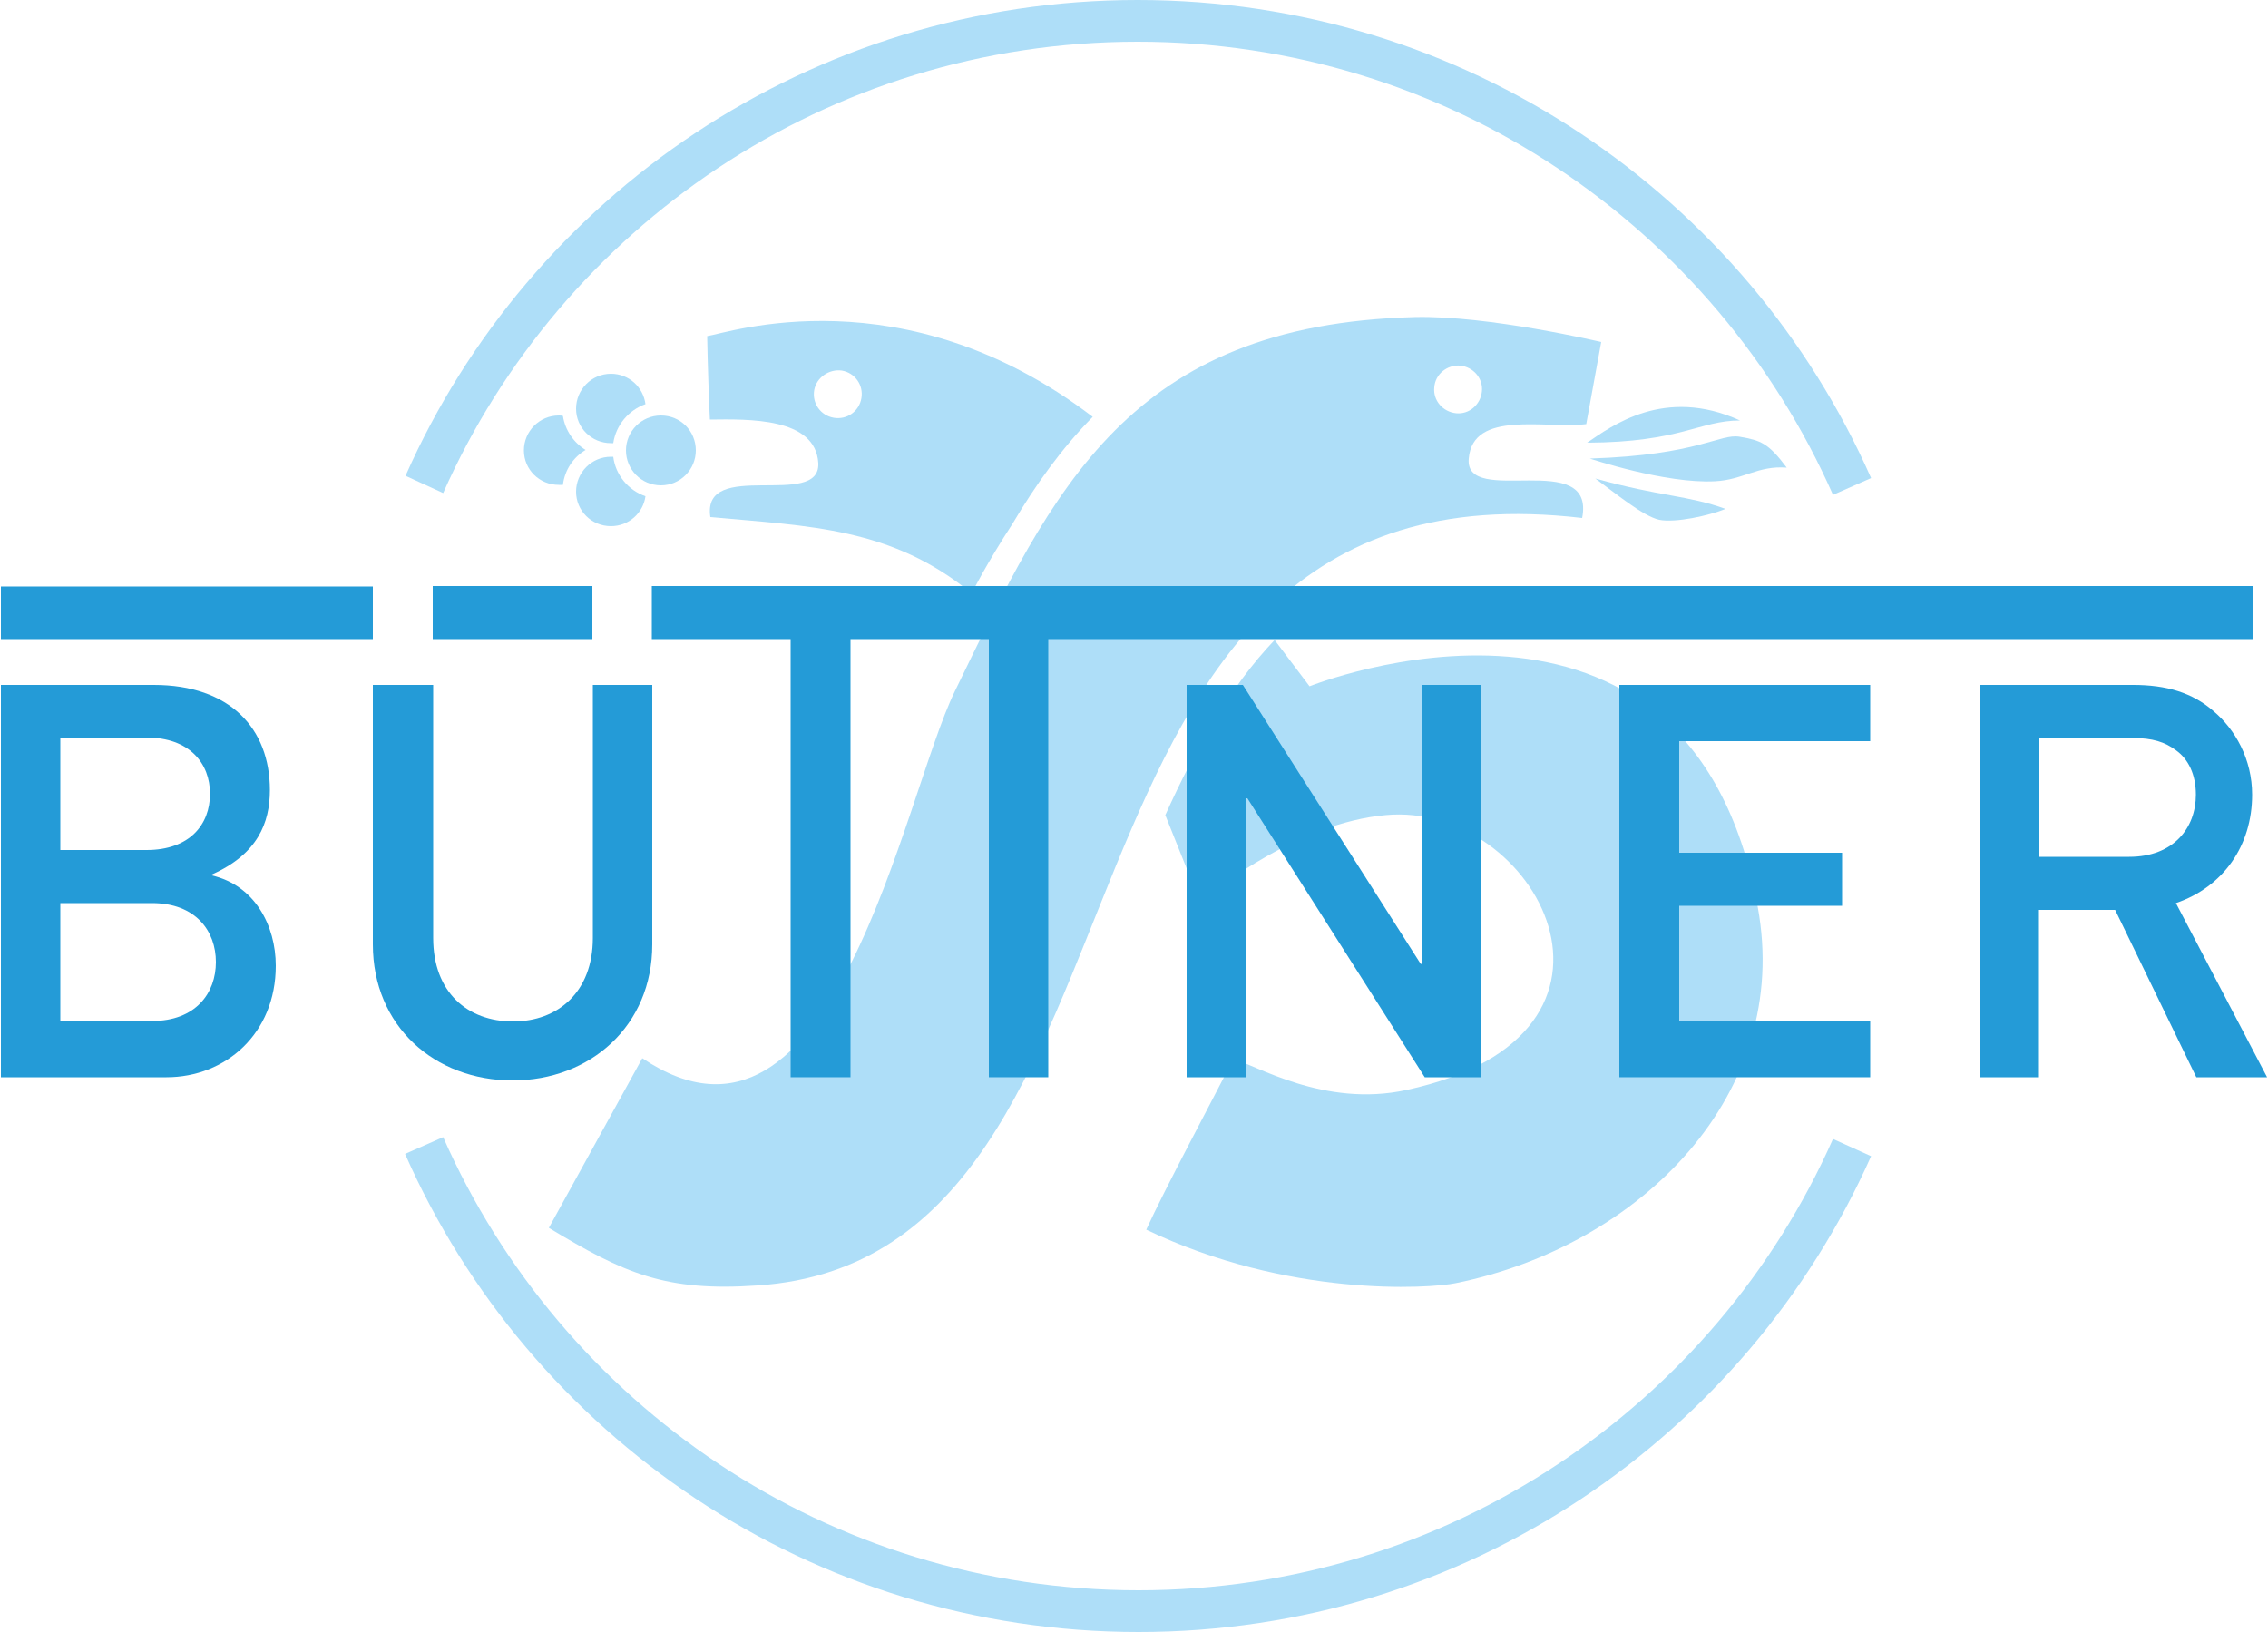 <?xml version="1.0" encoding="utf-8"?>
<!-- Generator: Adobe Illustrator 27.3.1, SVG Export Plug-In . SVG Version: 6.00 Build 0)  -->
<svg version="1.1" id="Ebene_1" xmlns="http://www.w3.org/2000/svg" xmlns:xlink="http://www.w3.org/1999/xlink" x="0px" y="0px"
	 viewBox="0 0 500 359.8" style="enable-background:new 0 0 500 359.8;" xml:space="preserve">
<style type="text/css">
	.st0{fill:#AEDEF8;}
	.st1{fill-rule:evenodd;clip-rule:evenodd;fill:#AEDEF8;}
	.st2{fill-rule:evenodd;clip-rule:evenodd;fill:#249BD7;}
	.st3{fill:#249BD7;}
</style>
<g>
	<path class="st0" d="M264.5,198.7l-7.6-19c6.7-14.8,14.2-28.2,24.1-38.6l7.7,10.2c0,0,83.7-33.6,98.8,48.6
		c7.6,41.2-25.7,74.7-66.6,83c-5.8,1.2-36.9,3.2-68.2-11.8c4.1-9,14.7-28.8,19.2-37.6c4.6,1.1,20,10.8,38.2,6.8
		c56.6-12.3,28.3-63.7-4.6-60.6C286.4,181.4,268.6,195.7,264.5,198.7L264.5,198.7z"/>
	<path class="st1" d="M179.5,86c-0.5,2.9,1.4,5.6,4.3,6.1c2.9,0.5,5.6-1.4,6.1-4.3c0.5-2.9-1.4-5.6-4.3-6.1
		C182.8,81.3,180,83.2,179.5,86L179.5,86z M223.2,115.5c-5.5,8.4-9,15.3-9,15.3c-17.6-14.5-35.7-14.8-57.6-16.8
		c-2-13.1,24.3-1.6,23.8-11.9c-0.6-10.1-15.4-9.7-23.9-9.6c-0.2-4.1-0.5-12.2-0.6-18.4c4.3-0.6,43.2-14.1,85,17.8
		C234,98.9,228.3,106.9,223.2,115.5L223.2,115.5z"/>
	<path class="st1" d="M316.2,85.4c-0.3,2.9,1.9,5.4,4.8,5.7c2.9,0.3,5.4-1.9,5.7-4.8c0.3-2.9-1.9-5.4-4.8-5.7
		C319,80.4,316.4,82.5,316.2,85.4L316.2,85.4z M311.9,69.9c16.2-0.4,41.1,5.5,41.1,5.5l-3.3,18.1c-9,1.1-25-3.2-25.9,7.6
		c-1,10.9,28-2.4,25,13.1C222.5,99.4,261.6,277.1,167,283.4c-20.2,1.4-29.3-2.6-46-12.7l20.6-37.4c42.3,28.5,57.4-57.3,68.9-80.9
		C232.3,107.5,248.9,71.6,311.9,69.9L311.9,69.9z"/>
	<path class="st0" d="M89.4,104.9C116.8,43.1,178.8,0,250.8,0C323,0,385.1,43.3,412.5,105.4l-8.4,3.7c-26-58.9-84.9-99.9-153.3-99.9
		c-68.3,0-127.1,40.9-153.1,99.5L89.4,104.9L89.4,104.9z"/>
	<path class="st0" d="M412.5,254.9C385,316.7,323.1,359.8,251,359.8c-72.2,0-134.3-43.3-161.7-105.4l8.4-3.7
		c26,58.9,84.9,99.9,153.3,99.9c68.3,0,127.1-40.9,153.1-99.5L412.5,254.9L412.5,254.9z"/>
	<path class="st0" d="M138,99.3c0-4.2,3.4-7.7,7.7-7.7s7.7,3.4,7.7,7.7c0,4.2-3.4,7.7-7.7,7.7S138,103.5,138,99.3L138,99.3z"/>
	<path class="st0" d="M115.5,99.3c0-4.2,3.4-7.7,7.7-7.7c0.3,0,0.6,0,0.9,0.1c0.5,3.2,2.4,5.9,5,7.5c-2.7,1.6-4.6,4.4-5,7.7
		c-0.3,0-0.6,0-0.9,0C118.9,106.9,115.5,103.5,115.5,99.3L115.5,99.3z"/>
	<path class="st0" d="M127,90.1c0-4.2,3.4-7.7,7.7-7.7c3.9,0,7.1,2.9,7.6,6.7c-3.7,1.3-6.5,4.6-7.1,8.6c-0.2,0-0.3,0-0.5,0
		C130.4,97.7,127,94.3,127,90.1L127,90.1z"/>
	<path class="st0" d="M127,108.4c0-4.2,3.4-7.7,7.7-7.7c0.2,0,0.3,0,0.5,0c0.5,4,3.3,7.4,7.1,8.7c-0.5,3.7-3.7,6.6-7.6,6.6
		C130.4,116,127,112.6,127,108.4L127,108.4z"/>
	<path class="st1" d="M383.6,92.7c-8.9,0-13,4.8-33.7,4.9C355.2,94,366.9,85.1,383.6,92.7L383.6,92.7z"/>
	<path class="st0" d="M383.6,96.3c4.5,0.8,6.2,1.3,10.3,6.8c-6.4-0.5-9.6,2.7-15.8,3c-10.9,0.6-27.6-5-27.6-5
		C374.7,100.3,379.1,95.5,383.6,96.3L383.6,96.3z"/>
	<path class="st0" d="M380.4,112.2c-3.7,1.5-11,3.1-14.6,2.4c-3.6-0.8-9.7-5.9-14.1-9.1C366.1,109.5,372.2,109.2,380.4,112.2
		L380.4,112.2z"/>
</g>
<g>
	<path class="st2" d="M0.2,237.5h36.5c13,0,24.1-9.6,24.1-24.6c0-8.8-4.6-17.7-14.1-19.9v-0.2c10.1-4.5,12.8-11.4,12.8-18.6
		c0-13.6-8.8-23.2-25.6-23.2H0.2V237.5L0.2,237.5z M33.5,199.1c9.7,0,14.1,6.2,14.1,13c0,6.8-4.4,13-14.1,13H13.3v-26H33.5
		L33.5,199.1z M32.3,162.6c9.5,0,14,5.7,14,12.4c0,6.8-4.5,12.4-14,12.4h-19v-24.8H32.3L32.3,162.6z"/>
	<path class="st2" d="M82.2,208.2c0,18,13.6,30,30.8,30c17.1,0,30.8-12,30.8-30V151h-13.1v55.8c0,11.9-7.7,18.4-17.6,18.4
		c-10,0-17.6-6.4-17.6-18.4V151H82.2V208.2L82.2,208.2z"/>
	<polygon class="st3" points="261.6,237.5 274.7,237.5 274.7,176 275,176 314.1,237.5 326.5,237.5 326.5,151 313.4,151 313.4,212.5 
		313.2,212.5 274,151 261.6,151 261.6,237.5 	"/>
	<polygon class="st3" points="357,237.5 412.3,237.5 412.3,225.1 370.2,225.1 370.2,199.7 406.1,199.7 406.1,188 370.2,188 
		370.2,163.4 412.3,163.4 412.3,151 357,151 357,237.5 	"/>
	<polygon class="st2" points="82.2,140.9 0.2,140.9 0.2,129.3 82.2,129.3 82.2,140.9 	"/>
	<path class="st3" d="M130.6,140.9H95.4v-11.7h35.2V140.9L130.6,140.9z M174.3,237.5v-96.6h-30.6v-11.7h352.9v11.7H231.1v96.6H218
		v-96.6h-30.5v96.6H174.3L174.3,237.5z"/>
	<path class="st2" d="M449.6,162.6v26.3h19.8c9.8,0,14.7-6.4,14.7-13.7c0-4.5-1.7-7.9-4.4-9.8c-2.4-1.8-5.1-2.7-9.6-2.7H449.6
		L449.6,162.6z M436.5,237.5V151h33.8c7.3,0,13,1.7,17.6,5.7c4.9,4.1,8.6,10.7,8.6,18.5c0,11.2-6.3,20.3-16.8,23.9l20.1,38.4h-15.6
		l-17.9-36.9h-16.8v36.9H436.5L436.5,237.5z"/>
</g>
</svg>
